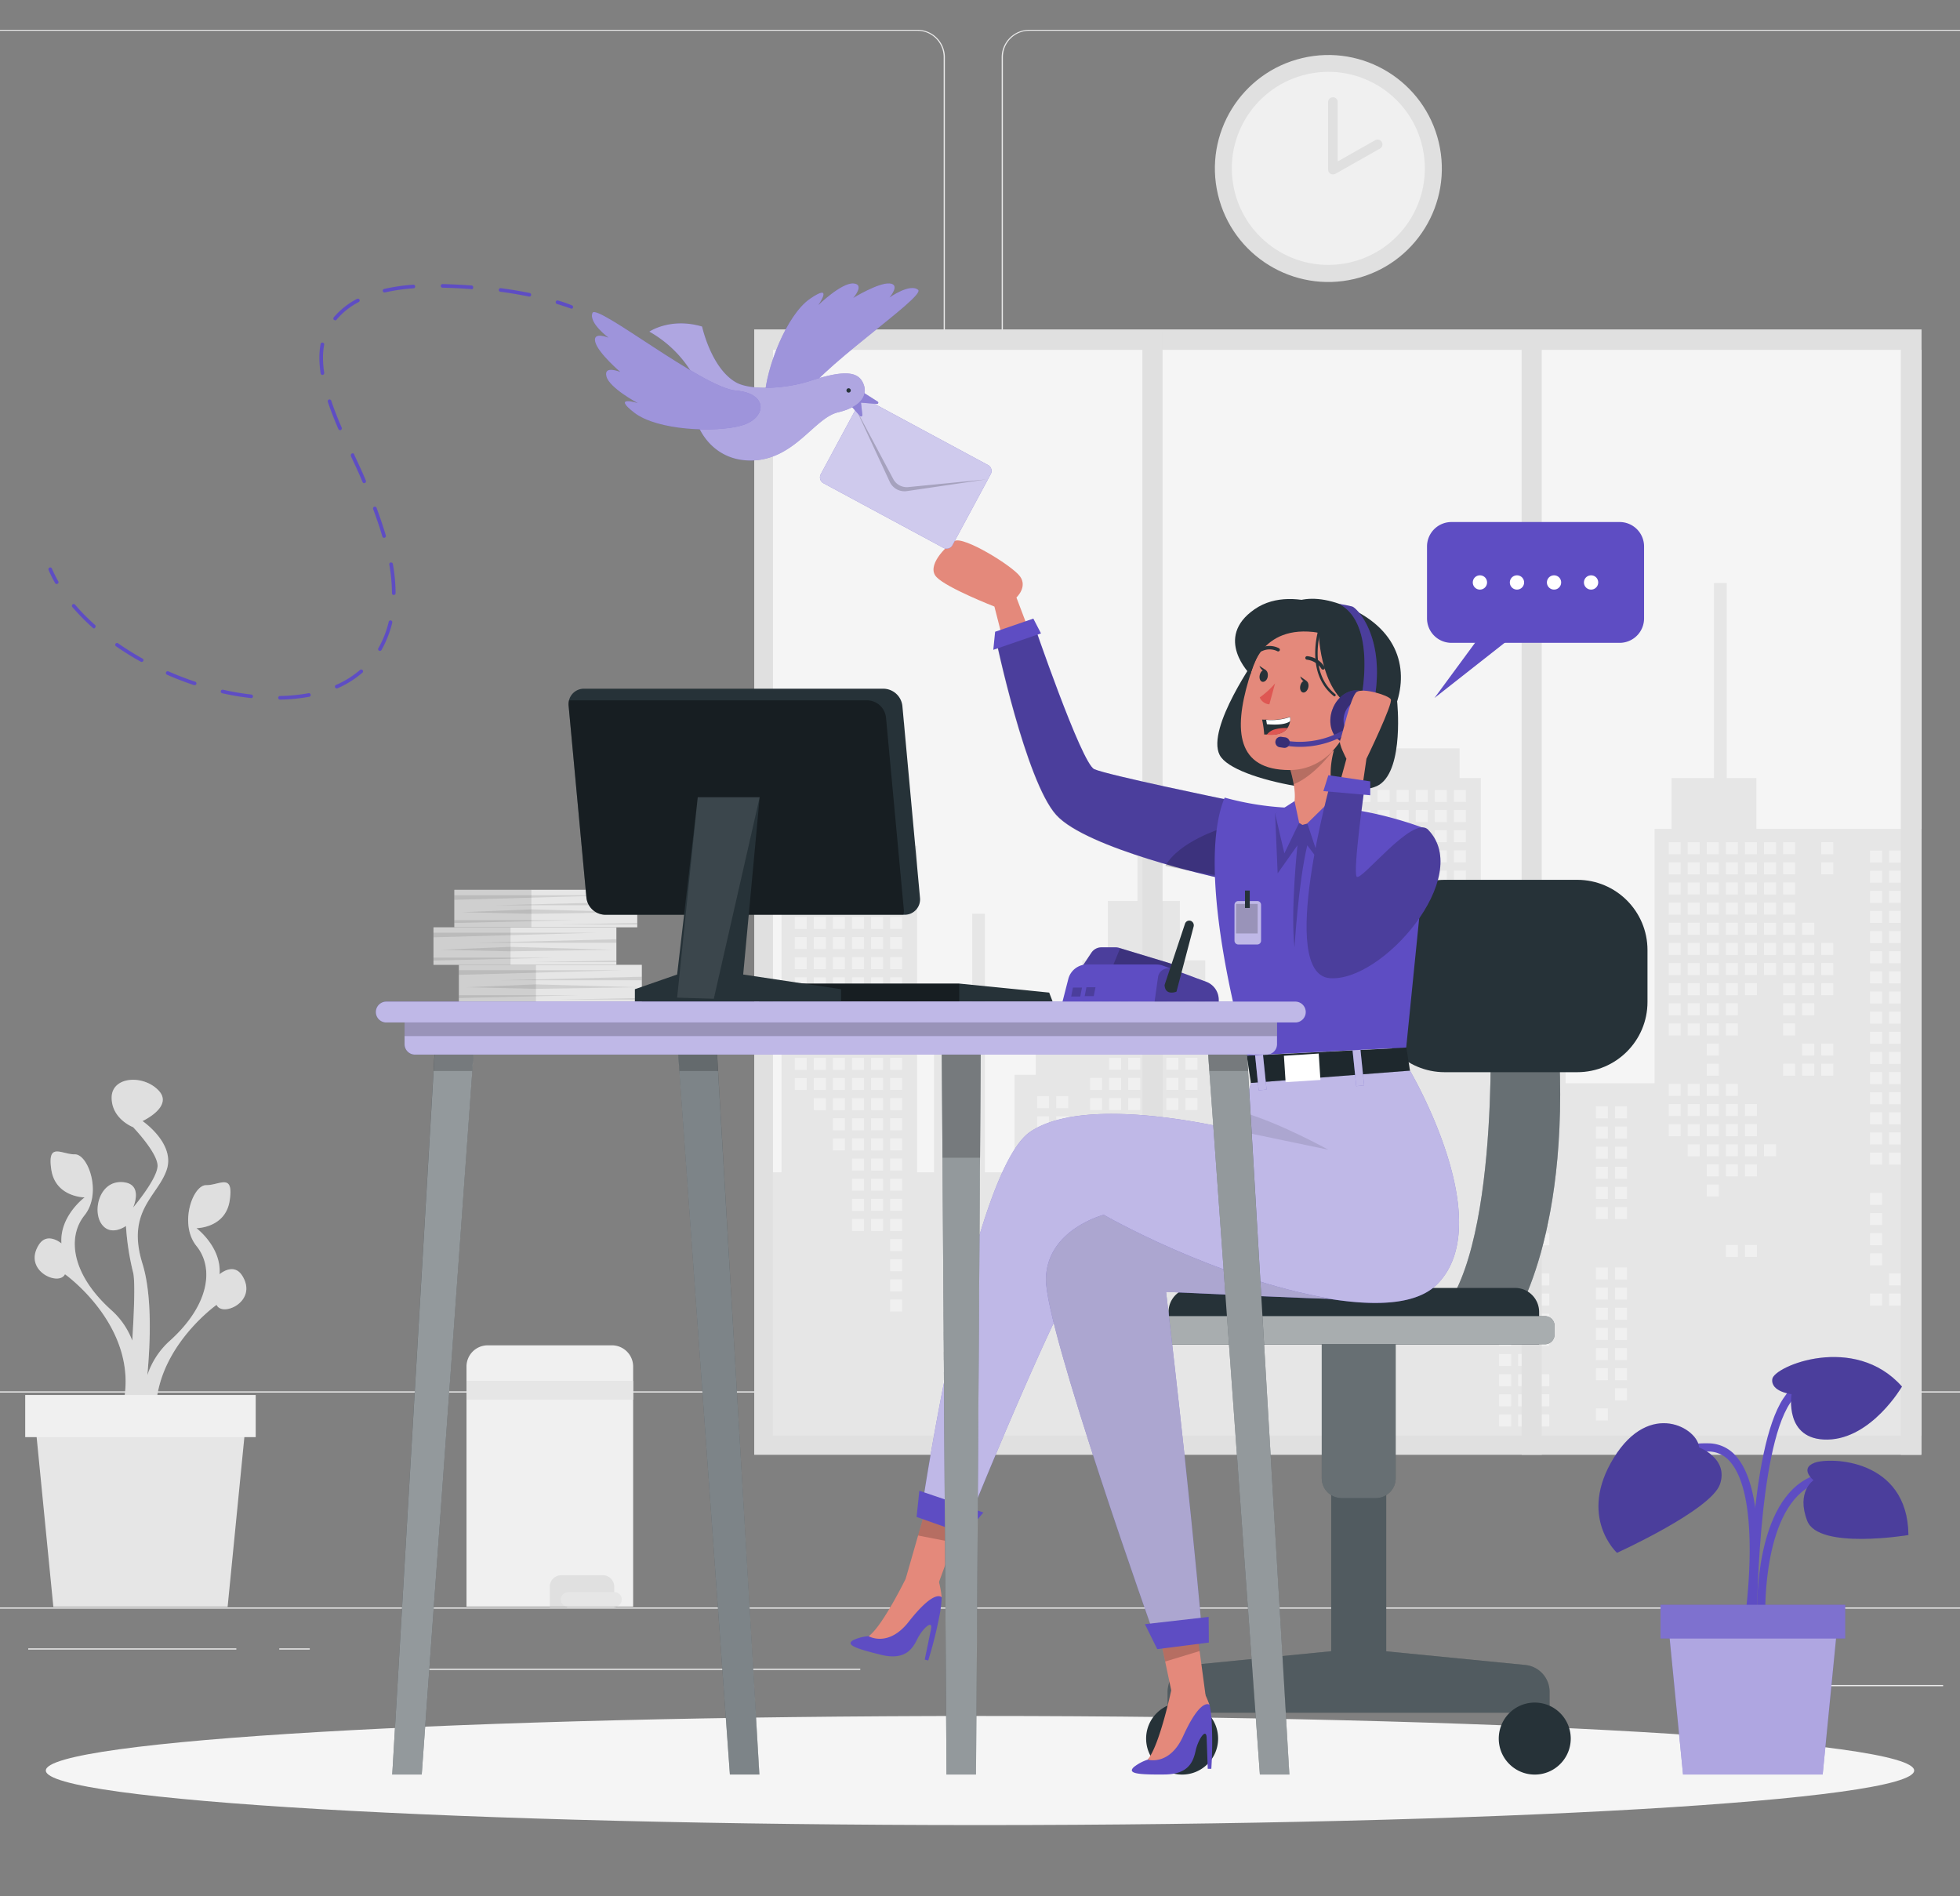 <svg width="550" height="532" viewBox="0 0 550 532" fill="none" xmlns="http://www.w3.org/2000/svg"><rect x="0" y="0" width="550" height="532" fill="#808080" stroke="none"/><g clip-path="url(#a)"><path d="M613 451.005H-63v.338h676v-.338zm-67.735 21.753h-44.779v.338h44.779v-.338zm-160.456 3.678h-11.748v.338h11.748v-.338zm114.325-16.224h-25.945v.338h25.945v-.338zm-432.815 2.271H7.926v.338h58.393v-.338zm20.604 0h-8.558v.338h8.558v-.338zm154.479 5.706H114.747v.338h126.655v-.338zm16.022-77.483H-3.633a7.723 7.723 0 0 1-7.707-7.72V16.012A7.72 7.72 0 0 1-3.633 8.36h261.057a7.72 7.72 0 0 1 7.72 7.72v366.906a7.72 7.72 0 0 1-7.72 7.72zM-3.633 8.63a7.382 7.382 0 0 0-7.369 7.382v366.974a7.383 7.383 0 0 0 7.369 7.382h261.057a7.394 7.394 0 0 0 7.382-7.382V16.012a7.392 7.392 0 0 0-7.382-7.382H-3.633zm553.508 382.076H288.804a7.736 7.736 0 0 1-7.72-7.72V16.012a7.732 7.732 0 0 1 7.72-7.652h261.071a7.721 7.721 0 0 1 7.693 7.652v366.974a7.72 7.72 0 0 1-7.693 7.72zM288.804 8.63a7.396 7.396 0 0 0-7.382 7.382v366.974a7.398 7.398 0 0 0 7.382 7.382h261.071a7.398 7.398 0 0 0 7.382-7.382V16.012a7.396 7.396 0 0 0-7.382-7.382H288.804z" fill="#EBEBEB"/><path d="M539.208 92.427H211.646v315.746h327.562V92.427z" fill="#E0E0E0"/><path d="M539.208 98.16H216.904v304.497h322.304V98.16z" fill="#F5F5F5"/><path d="M219.284 328.919v-91.598h9.504v-12.1l21.416-10.005v-12.384h3.569v34.489h3.57v91.598h4.759v-47.59h10.708v-24.972h3.569v72.562h8.315v-27.364h5.948v-7.139h13.088v-24.971h7.138v-16.657h8.329v-24.985h3.569v24.985h8.328v16.657h7.125v24.971h13.088v7.139h5.948v27.364h7.139v-34.503h13.087v-76.117h3.57v-8.329h28.54v8.329h5.949v54.715h23.795v5.935h8.315v3.57h-8.315v21.415h24.972v-71.372h4.759v-14.263h11.897v-54.716h3.57v54.716h8.328v14.263h46.347v170.095H216.904v-73.738h2.38z" fill="#E6E6E6"/><path d="M514.439 236.294h-3.367v3.366h3.367v-3.366zm0 5.651h-3.367v3.367h3.367v-3.367zm0 22.606h-3.367v3.366h3.367v-3.366zm0 5.637h-3.367v3.367h3.367v-3.367zm0 5.652h-3.367v3.366h3.367v-3.366zm0 16.954h-3.367v3.366h3.367v-3.366zm0 5.651h-3.367v3.367h3.367v-3.367zm-5.354-39.546h-3.366v3.367h3.366v-3.367zm0 5.652h-3.366v3.366h3.366v-3.366zm0 5.637h-3.366v3.367h3.366v-3.367zm0 5.652h-3.366v3.366h3.366v-3.366zm0 5.651h-3.366v3.367h3.366v-3.367zm0 11.303h-3.366v3.366h3.366v-3.366zm0 5.651h-3.366v3.367h3.366v-3.367zm-5.353-62.151h-3.367v3.366h3.367v-3.366zm0 5.651h-3.367v3.367h3.367v-3.367zm0 5.651h-3.367v3.367h3.367v-3.367zm0 5.652h-3.367v3.366h3.367v-3.366zm0 5.651h-3.367v3.367h3.367v-3.367zm0 5.652h-3.367v3.366h3.367v-3.366zm0 5.637h-3.367v3.367h3.367v-3.367zm0 5.652h-3.367v3.366h3.367v-3.366zm0 5.651h-3.367v3.367h3.367v-3.367zm0 5.651h-3.367v3.367h3.367v-3.367zm0 11.303h-3.367v3.367h3.367v-3.367zm-5.355-62.151h-3.366v3.366h3.366v-3.366zm0 5.651h-3.366v3.367h3.366v-3.367zm0 5.651h-3.366v3.367h3.366v-3.367zm0 5.652h-3.366v3.366h3.366v-3.366zm0 5.651h-3.366v3.367h3.366v-3.367zm0 5.652h-3.366v3.366h3.366v-3.366zm0 5.637h-3.366v3.367h3.366v-3.367zm0 50.863h-3.366v3.366h3.366v-3.366zm-5.353-84.757h-3.367v3.366h3.367v-3.366zm0 5.651h-3.367v3.367h3.367v-3.367zm0 5.651h-3.367v3.367h3.367v-3.367zm0 5.652h-3.367v3.366h3.367v-3.366zm0 5.651h-3.367v3.367h3.367v-3.367zm0 5.652h-3.367v3.366h3.367v-3.366zm0 5.637h-3.367v3.367h3.367v-3.367zm0 5.652h-3.367v3.366h3.367v-3.366zm0 33.908h-3.367v3.366h3.367v-3.366zm0 5.651h-3.367v3.367h3.367v-3.367zm0 5.652h-3.367v3.366h3.367v-3.366zm0 5.637h-3.367v3.367h3.367v-3.367zm0 22.606h-3.367v3.366h3.367v-3.366zm-5.355-113h-3.366v3.366h3.366v-3.366zm0 5.651h-3.366v3.367h3.366v-3.367zm0 5.651h-3.366v3.367h3.366v-3.367zm0 5.652h-3.366v3.366h3.366v-3.366zm0 5.651h-3.366v3.367h3.366v-3.367zm0 5.652h-3.366v3.366h3.366v-3.366zm0 5.637h-3.366v3.367h3.366v-3.367zm0 5.652h-3.366v3.366h3.366v-3.366zm0 5.651h-3.366v3.367h3.366v-3.367zm0 5.651h-3.366v3.367h3.366v-3.367zm0 16.954h-3.366v3.367h3.366v-3.367zm0 5.652h-3.366v3.366h3.366v-3.366zm0 5.651h-3.366v3.367h3.366v-3.367zm0 5.652h-3.366v3.366h3.366v-3.366zm0 5.637h-3.366v3.367h3.366v-3.367zm0 22.606h-3.366v3.366h3.366v-3.366zm-5.353-113h-3.367v3.366h3.367v-3.366zm0 5.651h-3.367v3.367h3.367v-3.367zm0 5.651h-3.367v3.367h3.367v-3.367zm0 5.652h-3.367v3.366h3.367v-3.366zm0 5.651h-3.367v3.367h3.367v-3.367zm0 5.652h-3.367v3.366h3.367v-3.366zm0 5.637h-3.367v3.367h3.367v-3.367zm0 5.652h-3.367v3.366h3.367v-3.366zm0 5.651h-3.367v3.367h3.367v-3.367zm0 5.651h-3.367v3.367h3.367v-3.367zm0 5.652h-3.367v3.366h3.367v-3.366zm0 5.651h-3.367v3.367h3.367v-3.367zm0 5.651h-3.367v3.367h3.367v-3.367zm0 5.652h-3.367v3.366h3.367v-3.366zm0 5.651h-3.367v3.367h3.367v-3.367zm0 5.652h-3.367v3.366h3.367v-3.366zm0 5.637h-3.367v3.367h3.367v-3.367zm0 5.652h-3.367v3.366h3.367v-3.366zm-5.354-96.046h-3.366v3.366h3.366v-3.366zm0 5.651h-3.366v3.367h3.366v-3.367zm0 5.651h-3.366v3.367h3.366v-3.367zm0 5.652h-3.366v3.366h3.366v-3.366zm0 5.651h-3.366v3.367h3.366v-3.367zm0 5.652h-3.366v3.366h3.366v-3.366zm0 5.637h-3.366v3.367h3.366v-3.367zm0 5.652h-3.366v3.366h3.366v-3.366zm0 5.651h-3.366v3.367h3.366v-3.367zm0 5.651h-3.366v3.367h3.366v-3.367zm0 16.954h-3.366v3.367h3.366v-3.367zm0 5.652h-3.366v3.366h3.366v-3.366zm0 5.651h-3.366v3.367h3.366v-3.367zm0 5.652h-3.366v3.366h3.366v-3.366zm-5.341-84.757h-3.366v3.366h3.366v-3.366zm0 5.651h-3.366v3.367h3.366v-3.367zm0 5.651h-3.366v3.367h3.366v-3.367zm0 5.652h-3.366v3.366h3.366v-3.366zm0 5.651h-3.366v3.367h3.366v-3.367zm0 5.652h-3.366v3.366h3.366v-3.366zm0 5.637h-3.366v3.367h3.366v-3.367zm0 5.652h-3.366v3.366h3.366v-3.366zm0 5.651h-3.366v3.367h3.366v-3.367zm0 5.651h-3.366v3.367h3.366v-3.367zm0 16.954h-3.366v3.367h3.366v-3.367zm0 5.652h-3.366v3.366h3.366v-3.366zm0 5.651h-3.366v3.367h3.366v-3.367zm-60.272-93.775h-3.367v3.367h3.367v-3.367zm0 5.652h-3.367v3.366h3.367v-3.366zm0 5.651h-3.367v3.367h3.367v-3.367zm0 5.652h-3.367v3.366h3.367v-3.366zm0 5.651h-3.367v3.366h3.367v-3.366zm0 5.651h-3.367v3.367h3.367v-3.367zm0 5.638h-3.367v3.367h3.367v-3.367zm0 5.651h-3.367v3.367h3.367v-3.367zm0 16.955h-3.367v3.366h3.367v-3.366zm0 5.651h-3.367v3.366h3.367v-3.366zm-5.354-62.152h-3.366v3.367h3.366v-3.367zm0 5.652h-3.366v3.366h3.366v-3.366zm0 5.651h-3.366v3.367h3.366v-3.367zm0 5.652h-3.366v3.366h3.366v-3.366zm0 5.651h-3.366v3.366h3.366v-3.366zm0 5.651h-3.366v3.367h3.366v-3.367zm0 5.638h-3.366v3.367h3.366v-3.367zm0 5.651h-3.366v3.367h3.366v-3.367zm0 22.606h-3.366v3.366h3.366v-3.366zm-5.354-62.152h-3.367v3.367h3.367v-3.367zm0 5.652h-3.367v3.366h3.367v-3.366zm0 5.651h-3.367v3.367h3.367v-3.367zm0 5.652h-3.367v3.366h3.367v-3.366zm0 5.651h-3.367v3.366h3.367v-3.366zm0 5.651h-3.367v3.367h3.367v-3.367zm0 5.638h-3.367v3.367h3.367v-3.367zm0 5.651h-3.367v3.367h3.367v-3.367zm-5.354-39.546h-3.366v3.367h3.366v-3.367zm0 5.652h-3.366v3.366h3.366v-3.366zm0 5.651h-3.366v3.367h3.366v-3.367zm0 5.652h-3.366v3.366h3.366v-3.366zm0 5.651h-3.366v3.366h3.366v-3.366zm0 5.651h-3.366v3.367h3.366v-3.367zm0 11.289h-3.366v3.367h3.366v-3.367zm0 5.652h-3.366v3.366h3.366v-3.366zm0 16.954h-3.366v3.366h3.366v-3.366zm0 5.651h-3.366v3.367h3.366v-3.367zm0 5.652h-3.366v3.366h3.366v-3.366zm0 5.651h-3.366v3.366h3.366v-3.366zm0 5.651h-3.366v3.367h3.366v-3.367zm0 5.638h-3.366v3.367h3.366v-3.367zm0 5.652h-3.366v3.366h3.366v-3.366zm-5.353-96.047h-3.367v3.367h3.367v-3.367zm0 5.652h-3.367v3.366h3.367v-3.366zm0 5.651h-3.367v3.367h3.367v-3.367zm0 5.652h-3.367v3.366h3.367v-3.366zm0 5.651h-3.367v3.366h3.367v-3.366zm0 5.651h-3.367v3.367h3.367v-3.367zm0 16.941h-3.367v3.366h3.367v-3.366zm0 5.651h-3.367v3.367h3.367v-3.367zm0 5.652h-3.367v3.366h3.367v-3.366zm0 5.651h-3.367v3.366h3.367v-3.366zm0 5.651h-3.367v3.367h3.367v-3.367zm0 5.652h-3.367v3.366h3.367v-3.366zm0 5.651h-3.367v3.366h3.367v-3.366zm0 5.651h-3.367v3.367h3.367v-3.367zm0 5.638h-3.367v3.367h3.367v-3.367zm0 5.652h-3.367v3.366h3.367v-3.366zm0 5.651h-3.367v3.366h3.367v-3.366zm0 11.303h-3.367v3.366h3.367v-3.366zm-5.355-113.001h-3.366v3.367h3.366v-3.367zm0 5.652h-3.366v3.366h3.366v-3.366zm0 5.651h-3.366v3.367h3.366v-3.367zm0 5.652h-3.366v3.366h3.366v-3.366zm0 5.651h-3.366v3.366h3.366v-3.366zm0 5.651h-3.366v3.367h3.366v-3.367zm0 16.941h-3.366v3.366h3.366v-3.366zm0 5.651h-3.366v3.367h3.366v-3.367zm0 5.652h-3.366v3.366h3.366v-3.366zm0 5.651h-3.366v3.366h3.366v-3.366zm0 16.954h-3.366v3.366h3.366v-3.366zm0 5.651h-3.366v3.367h3.366v-3.367zm0 5.638h-3.366v3.367h3.366v-3.367zm0 5.652h-3.366v3.366h3.366v-3.366zm0 5.651h-3.366v3.366h3.366v-3.366zm0 11.303h-3.366v3.366h3.366v-3.366zm0 5.651h-3.366v3.366h3.366v-3.366zm-48.563-66.113h-3.367v3.367h3.367v-3.367zm0 5.652h-3.367v3.366h3.367v-3.366zm0 5.651h-3.367v3.366h3.367v-3.366zm0 5.638h-3.367v3.366h3.367v-3.366zm0 5.651h-3.367v3.367h3.367v-3.367zm0 5.651h-3.367v3.367h3.367v-3.367zm0 5.652h-3.367v3.366h3.367v-3.366zm0 16.954h-3.367v3.366h3.367v-3.366zm0 5.651h-3.367v3.367h3.367v-3.367zm0 5.652h-3.367v3.366h3.367v-3.366zm-5.355-62.152h-3.366v3.367h3.366v-3.367zm0 5.652h-3.366v3.366h3.366v-3.366zm0 5.651h-3.366v3.366h3.366v-3.366zm0 5.638h-3.366v3.366h3.366v-3.366zm0 5.651h-3.366v3.367h3.366v-3.367zm0 5.651h-3.366v3.367h3.366v-3.367zm0 5.652h-3.366v3.366h3.366v-3.366zm-5.353-33.895h-3.367v3.367h3.367v-3.367zm0 5.652h-3.367v3.366h3.367v-3.366zm0 5.651h-3.367v3.366h3.367v-3.366zm0 5.638h-3.367v3.366h3.367v-3.366zm0 5.651h-3.367v3.367h3.367v-3.367zm0 5.651h-3.367v3.367h3.367v-3.367zm0 5.652h-3.367v3.366h3.367v-3.366zm-5.354-33.895h-3.366v3.367h3.366v-3.367zm0 5.652h-3.366v3.366h3.366v-3.366zm0 5.651h-3.366v3.366h3.366v-3.366zm0 5.638h-3.366v3.366h3.366v-3.366zm0 5.651h-3.366v3.367h3.366v-3.367zm0 5.651h-3.366v3.367h3.366v-3.367zm0 5.652h-3.366v3.366h3.366v-3.366zm0 5.651h-3.366v3.367h3.366v-3.367zm0 5.652h-3.366v3.366h3.366v-3.366zm0 5.651h-3.366v3.366h3.366v-3.366zm0 5.651h-3.366v3.367h3.366v-3.367zm-5.354-56.5h-3.367v3.367h3.367v-3.367zm0 5.652h-3.367v3.366h3.367v-3.366zm0 5.651h-3.367v3.366h3.367v-3.366zm0 5.638h-3.367v3.366h3.367v-3.366zm0 5.651h-3.367v3.367h3.367v-3.367zm0 5.651h-3.367v3.367h3.367v-3.367zm0 5.652h-3.367v3.366h3.367v-3.366zm0 5.651h-3.367v3.367h3.367v-3.367zm0 5.652h-3.367v3.366h3.367v-3.366zm0 5.651h-3.367v3.366h3.367v-3.366zm0 5.651h-3.367v3.367h3.367v-3.367zm0 5.652h-3.367v3.366h3.367v-3.366zm0 16.94h-3.367v3.367h3.367v-3.367zm0 5.652h-3.367v3.366h3.367v-3.366zm-5.354-84.744h-3.366v3.367h3.366v-3.367zm0 5.652h-3.366v3.366h3.366v-3.366zm0 5.651h-3.366v3.366h3.366v-3.366zm0 16.94h-3.366v3.367h3.366v-3.367zm0 5.652h-3.366v3.366h3.366v-3.366zm0 5.651h-3.366v3.367h3.366v-3.367zm0 5.652h-3.366v3.366h3.366v-3.366zm0 5.651h-3.366v3.366h3.366v-3.366zm0 5.651h-3.366v3.367h3.366v-3.367zm0 5.652h-3.366v3.366h3.366v-3.366zm0 16.94h-3.366v3.367h3.366v-3.367zm0 5.652h-3.366v3.366h3.366v-3.366zm0 5.651h-3.366v3.366h3.366v-3.366zm-56.094-124.303h-3.367v3.367h3.367v-3.367zm0 5.651h-3.367v3.367h3.367v-3.367zm0 5.652h-3.367v3.366h3.367v-3.366zm0 5.651h-3.367v3.367h3.367v-3.367zm0 5.651h-3.367v3.367h3.367v-3.367zm0 5.652h-3.367v3.366h3.367v-3.366zm0 5.651h-3.367v3.367h3.367v-3.367zm0 5.652h-3.367v3.366h3.367v-3.366zm0 5.651h-3.367v3.366h3.367v-3.366zm0 5.638h-3.367v3.366h3.367v-3.366zm0 5.651h-3.367v3.367h3.367v-3.367zm0 5.651h-3.367v3.367h3.367v-3.367zm0 5.652h-3.367v3.366h3.367v-3.366zm0 5.651h-3.367v3.367h3.367v-3.367zm0 5.652h-3.367v3.366h3.367v-3.366zm0 5.651h-3.367v3.366h3.367v-3.366zm0 5.651h-3.367v3.367h3.367v-3.367zm0 5.652h-3.367v3.366h3.367v-3.366zm0 5.651h-3.367v3.366h3.367v-3.366zm0 5.638h-3.367v3.366h3.367v-3.366zm0 5.651h-3.367v3.367h3.367v-3.367zm0 5.652h-3.367v3.366h3.367v-3.366zm0 5.651h-3.367v3.366h3.367v-3.366zm-5.354-124.303h-3.366v3.367h3.366v-3.367zm0 5.651h-3.366v3.367h3.366v-3.367zm0 5.652h-3.366v3.366h3.366v-3.366zm0 5.651h-3.366v3.367h3.366v-3.367zm0 5.651h-3.366v3.367h3.366v-3.367zm0 5.652h-3.366v3.366h3.366v-3.366zm0 5.651h-3.366v3.367h3.366v-3.367zm0 5.652h-3.366v3.366h3.366v-3.366zm0 5.651h-3.366v3.366h3.366v-3.366zm0 5.638h-3.366v3.366h3.366v-3.366zm0 5.651h-3.366v3.367h3.366v-3.367zm0 5.651h-3.366v3.367h3.366v-3.367zm0 5.652h-3.366v3.366h3.366v-3.366zm0 5.651h-3.366v3.367h3.366v-3.367zm0 5.652h-3.366v3.366h3.366v-3.366zm0 5.651h-3.366v3.366h3.366v-3.366zm0 5.651h-3.366v3.367h3.366v-3.367zm0 5.652h-3.366v3.366h3.366v-3.366zm0 5.651h-3.366v3.366h3.366v-3.366zm-5.354-101.711h-3.367v3.367h3.367v-3.367zm0 5.651h-3.367v3.367h3.367v-3.367zm0 5.652h-3.367v3.366h3.367v-3.366zm0 5.651h-3.367v3.367h3.367v-3.367zm0 5.651h-3.367v3.367h3.367v-3.367zm0 5.652h-3.367v3.366h3.367v-3.366zm0 5.651h-3.367v3.367h3.367v-3.367zm0 5.652h-3.367v3.366h3.367v-3.366zm0 5.651h-3.367v3.366h3.367v-3.366zm0 5.638h-3.367v3.366h3.367v-3.366zm0 5.651h-3.367v3.367h3.367v-3.367zm0 5.651h-3.367v3.367h3.367v-3.367zm0 5.652h-3.367v3.366h3.367v-3.366zm0 5.651h-3.367v3.367h3.367v-3.367zm0 5.652h-3.367v3.366h3.367v-3.366zm0 5.651h-3.367v3.366h3.367v-3.366zm0 5.651h-3.367v3.367h3.367v-3.367zm0 5.652h-3.367v3.366h3.367v-3.366zm0 5.651h-3.367v3.366h3.367v-3.366zm-5.354-101.711h-3.366v3.367h3.366v-3.367zm0 5.651h-3.366v3.367h3.366v-3.367zm0 5.652h-3.366v3.366h3.366v-3.366zm0 5.651h-3.366v3.367h3.366v-3.367zm0 5.651h-3.366v3.367h3.366v-3.367zm0 5.652h-3.366v3.366h3.366v-3.366zm0 5.651h-3.366v3.367h3.366v-3.367zm0 5.652h-3.366v3.366h3.366v-3.366zm0 5.651h-3.366v3.366h3.366v-3.366zm0 5.638h-3.366v3.366h3.366v-3.366zm0 5.651h-3.366v3.367h3.366v-3.367zm0 5.651h-3.366v3.367h3.366v-3.367zm0 5.652h-3.366v3.366h3.366v-3.366zm0 5.651h-3.366v3.367h3.366v-3.367zm0 5.652h-3.366v3.366h3.366v-3.366zm-5.354-79.106h-3.367v3.367h3.367v-3.367zm0 5.651h-3.367v3.367h3.367v-3.367zm0 5.652h-3.367v3.366h3.367v-3.366zm0 5.651h-3.367v3.367h3.367v-3.367zm0 5.651h-3.367v3.367h3.367v-3.367zm0 5.652h-3.367v3.366h3.367v-3.366zm0 5.651h-3.367v3.367h3.367v-3.367zm0 5.652h-3.367v3.366h3.367v-3.366zm0 5.651h-3.367v3.366h3.367v-3.366zm0 5.638h-3.367v3.366h3.367v-3.366zm0 5.651h-3.367v3.367h3.367v-3.367zm0 5.651h-3.367v3.367h3.367v-3.367zm0 5.652h-3.367v3.366h3.367v-3.366zm-5.354-67.803h-3.366v3.367h3.366v-3.367zm0 5.651h-3.366v3.367h3.366v-3.367zm0 5.652h-3.366v3.366h3.366v-3.366zm0 5.651h-3.366v3.367h3.366v-3.367zm0 5.651h-3.366v3.367h3.366v-3.367zm0 5.652h-3.366v3.366h3.366v-3.366zm0 5.651h-3.366v3.367h3.366v-3.367zm0 5.652h-3.366v3.366h3.366v-3.366zm0 5.651h-3.366v3.366h3.366v-3.366zm0 5.638h-3.366v3.366h3.366v-3.366zm0 5.651h-3.366v3.367h3.366v-3.367zm0 5.651h-3.366v3.367h3.366v-3.367zm312.434-63.827h-3.367v3.366h3.367v-3.366zm0 5.651h-3.367v3.366h3.367v-3.366zm0 5.651h-3.367v3.367h3.367v-3.367zm0 5.638h-3.367v3.367h3.367v-3.367zm0 5.651h-3.367v3.367h3.367v-3.367zm0 5.652h-3.367v3.366h3.367v-3.366zm0 5.651h-3.367v3.367h3.367v-3.367zm0 5.652h-3.367v3.366h3.367v-3.366zm0 5.651h-3.367v3.366h3.367v-3.366zm0 5.651h-3.367v3.367h3.367v-3.367zm0 5.652h-3.367v3.366h3.367v-3.366zm0 5.651h-3.367v3.366h3.367v-3.366zm0 5.651h-3.367v3.367h3.367v-3.367zm0 5.638h-3.367v3.367h3.367v-3.367zm0 5.652h-3.367v3.366h3.367v-3.366zm0 5.651h-3.367v3.366h3.367v-3.366zm0 5.651h-3.367v3.367h3.367v-3.367zm0 11.303h-3.367v3.366h3.367v-3.366zm0 5.651h-3.367v3.367h3.367v-3.367zm0 5.652h-3.367v3.366h3.367v-3.366zm0 5.651h-3.367v3.367h3.367v-3.367zm0 5.638h-3.367v3.366h3.367v-3.366zm-5.354-124.289h-3.366v3.366h3.366v-3.366zm0 5.651h-3.366v3.366h3.366v-3.366zm0 5.651h-3.366v3.367h3.366v-3.367zm0 5.638h-3.366v3.367h3.366v-3.367zm0 5.651h-3.366v3.367h3.366v-3.367zm0 5.652h-3.366v3.366h3.366v-3.366zm0 5.651h-3.366v3.367h3.366v-3.367zm0 5.652h-3.366v3.366h3.366v-3.366zm0 5.651h-3.366v3.366h3.366v-3.366zm0 5.651h-3.366v3.367h3.366v-3.367zm0 5.652h-3.366v3.366h3.366v-3.366zm0 5.651h-3.366v3.366h3.366v-3.366zm0 5.651h-3.366v3.367h3.366v-3.367zm0 5.638h-3.366v3.367h3.366v-3.367zm0 5.652h-3.366v3.366h3.366v-3.366zm0 5.651h-3.366v3.366h3.366v-3.366zm0 33.908h-3.366v3.367h3.366v-3.367zm0 5.638h-3.366v3.366h3.366v-3.366zm-5.341-124.289h-3.366v3.366h3.366v-3.366zm0 5.651h-3.366v3.366h3.366v-3.366zm0 5.651h-3.366v3.367h3.366v-3.367zm0 5.638h-3.366v3.367h3.366v-3.367zm0 5.651h-3.366v3.367h3.366v-3.367zm0 5.652h-3.366v3.366h3.366v-3.366zm0 5.651h-3.366v3.367h3.366v-3.367zm0 5.652h-3.366v3.366h3.366v-3.366zm0 5.651h-3.366v3.366h3.366v-3.366zm0 5.651h-3.366v3.367h3.366v-3.367zm0 5.652h-3.366v3.366h3.366v-3.366zm0 5.651h-3.366v3.366h3.366v-3.366zm0 5.651h-3.366v3.367h3.366v-3.367zm0 5.638h-3.366v3.367h3.366v-3.367zm0 5.652h-3.366v3.366h3.366v-3.366zm0 5.651h-3.366v3.366h3.366v-3.366zm0 11.303h-3.366v3.366h3.366v-3.366zm0 5.651h-3.366v3.366h3.366v-3.366zm0 5.651h-3.366v3.367h3.366v-3.367zm0 5.652h-3.366v3.366h3.366v-3.366zm0 11.289h-3.366v3.366h3.366v-3.366zm-93.382-84.743h-3.367v3.366h3.367v-3.366zm0 5.651h-3.367v3.366h3.367v-3.366zm0 5.651h-3.367v3.367h3.367v-3.367zm0 5.652h-3.367v3.366h3.367v-3.366zm0 5.651h-3.367v3.366h3.367v-3.366zm0 5.651h-3.367v3.367h3.367v-3.367zm0 5.638h-3.367v3.367h3.367v-3.367zm0 5.652h-3.367v3.366h3.367v-3.366zm0 5.651h-3.367v3.366h3.367v-3.366zm0 5.651h-3.367v3.367h3.367v-3.367zm0 5.652h-3.367v3.366h3.367v-3.366zm0 5.651h-3.367v3.366h3.367v-3.366zm0 5.651h-3.367v3.367h3.367v-3.367zm0 11.303h-3.367v3.367h3.367v-3.367zm0 5.638h-3.367v3.366h3.367v-3.366zm0 5.651h-3.367v3.367h3.367v-3.367zm0 5.652h-3.367v3.366h3.367v-3.366zm0 11.302h-3.367v3.367h3.367v-3.367zm0 5.652h-3.367v3.366h3.367v-3.366zm0 5.651h-3.367v3.367h3.367v-3.367zm-5.354-118.651h-3.366v3.366h3.366v-3.366zm0 5.651h-3.366v3.366h3.366v-3.366zm0 5.651h-3.366v3.367h3.366v-3.367zm0 5.652h-3.366v3.366h3.366v-3.366zm0 5.651h-3.366v3.366h3.366v-3.366zm0 5.651h-3.366v3.367h3.366v-3.367zm0 5.638h-3.366v3.367h3.366v-3.367zm0 5.652h-3.366v3.366h3.366v-3.366zm0 5.651h-3.366v3.366h3.366v-3.366zm0 5.651h-3.366v3.367h3.366v-3.367zm0 5.652h-3.366v3.366h3.366v-3.366zm0 5.651h-3.366v3.366h3.366v-3.366zm0 5.651h-3.366v3.367h3.366v-3.367zm0 16.941h-3.366v3.366h3.366v-3.366zm0 5.651h-3.366v3.367h3.366v-3.367zm0 11.303h-3.366v3.366h3.366v-3.366zm0 5.651h-3.366v3.367h3.366v-3.367zm0 5.652h-3.366v3.366h3.366v-3.366zm0 5.651h-3.366v3.367h3.366v-3.367zm-5.354-118.651h-3.367v3.366h3.367v-3.366zm0 5.651h-3.367v3.366h3.367v-3.366zm0 5.651h-3.367v3.367h3.367v-3.367zm0 5.652h-3.367v3.366h3.367v-3.366zm0 5.651h-3.367v3.366h3.367v-3.366zm0 5.651h-3.367v3.367h3.367v-3.367zm0 5.638h-3.367v3.367h3.367v-3.367zm0 5.652h-3.367v3.366h3.367v-3.366zm0 5.651h-3.367v3.366h3.367v-3.366zm0 5.651h-3.367v3.367h3.367v-3.367zm0 5.652h-3.367v3.366h3.367v-3.366zm0 5.651h-3.367v3.366h3.367v-3.366zm0 5.651h-3.367v3.367h3.367v-3.367zm0 5.652h-3.367v3.366h3.367v-3.366zm0 11.289h-3.367v3.366h3.367v-3.366zm0 11.303h-3.367v3.366h3.367v-3.366zm0 5.651h-3.367v3.366h3.367v-3.366zm0 5.651h-3.367v3.367h3.367v-3.367zm0 5.652h-3.367v3.366h3.367v-3.366zm0 5.651h-3.367v3.367h3.367v-3.367zm32.515-86.433h-3.366v3.366h3.366v-3.366zm0 5.651h-3.366v3.367h3.366v-3.367zm0 5.651h-3.366v3.367h3.366v-3.367zm0 5.638h-3.366v3.367h3.366v-3.367zm0 5.652h-3.366v3.366h3.366v-3.366zm0 5.651h-3.366v3.366h3.366v-3.366zm0 16.954h-3.366v3.367h3.366v-3.367zm0 5.651h-3.366v3.367h3.366v-3.367zm0 5.652h-3.366v3.366h3.366v-3.366zm0 5.651h-3.366v3.367h3.366v-3.367zm0 5.652h-3.366v3.366h3.366v-3.366zm0 5.637h-3.366v3.367h3.366v-3.367zm0 5.652h-3.366v3.366h3.366v-3.366zm-5.353-79.092h-3.367v3.366h3.367v-3.366zm0 5.651h-3.367v3.367h3.367v-3.367zm0 5.651h-3.367v3.367h3.367v-3.367zm0 5.638h-3.367v3.367h3.367v-3.367zm0 5.652h-3.367v3.366h3.367v-3.366zm0 5.651h-3.367v3.366h3.367v-3.366zm0 16.954h-3.367v3.367h3.367v-3.367zm0 5.651h-3.367v3.367h3.367v-3.367zm0 5.652h-3.367v3.366h3.367v-3.366zm0 5.651h-3.367v3.367h3.367v-3.367zm0 5.652h-3.367v3.366h3.367v-3.366zm0 5.637h-3.367v3.367h3.367v-3.367zm0 11.303h-3.367v3.367h3.367v-3.367zm-177.828-109.62h-3.367v3.366h3.367v-3.366zm0 5.638h-3.367v3.366h3.367v-3.366zm0 5.651h-3.367v3.367h3.367v-3.367zm0 5.651h-3.367v3.367h3.367v-3.367zm0 5.652h-3.367v3.366h3.367v-3.366zm0 5.651h-3.367v3.367h3.367v-3.367zm0 5.652h-3.367v3.366h3.367v-3.366zm0 5.651h-3.367v3.366h3.367v-3.366zm0 5.651h-3.367v3.367h3.367v-3.367zm0 5.652h-3.367v3.366h3.367v-3.366zm0 5.651h-3.367v3.366h3.367v-3.366zm0 11.289h-3.367v3.367h3.367v-3.367zm0 5.652h-3.367v3.366h3.367v-3.366zm0 5.651h-3.367v3.366h3.367v-3.366zm0 5.651h-3.367v3.367h3.367v-3.367zm0 5.652h-3.367v3.366h3.367v-3.366zm0 5.651h-3.367v3.366h3.367v-3.366zm0 5.651h-3.367v3.367h3.367v-3.367zm0 5.652h-3.367v3.366h3.367v-3.366zm-5.341-107.349h-3.367v3.366h3.367v-3.366zm0 5.638h-3.367v3.366h3.367v-3.366zm0 5.651h-3.367v3.367h3.367v-3.367zm0 5.651h-3.367v3.367h3.367v-3.367zm0 5.652h-3.367v3.366h3.367v-3.366zm0 5.651h-3.367v3.367h3.367v-3.367zm0 5.652h-3.367v3.366h3.367v-3.366zm0 5.651h-3.367v3.366h3.367v-3.366zm0 5.651h-3.367v3.367h3.367v-3.367zm0 5.652h-3.367v3.366h3.367v-3.366zm0 5.651h-3.367v3.366h3.367v-3.366zm0 5.638h-3.367v3.366h3.367v-3.366zm0 5.651h-3.367v3.367h3.367v-3.367zm0 5.652h-3.367v3.366h3.367v-3.366zm0 5.651h-3.367v3.366h3.367v-3.366zm0 5.651h-3.367v3.367h3.367v-3.367zm0 5.652h-3.367v3.366h3.367v-3.366zm0 5.651h-3.367v3.366h3.367v-3.366zm0 5.651h-3.367v3.367h3.367v-3.367zm0 5.652h-3.367v3.366h3.367v-3.366zm31.718-85.352h-3.367v3.366h3.367v-3.366zm0 5.651h-3.367v3.367h3.367v-3.367zm0 5.652h-3.367v3.366h3.367v-3.366zm0 5.651h-3.367v3.367h3.367v-3.367zm0 5.651h-3.367v3.367h3.367v-3.367zm0 5.652h-3.367v3.366h3.367v-3.366zm0 5.651h-3.367v3.367h3.367v-3.367zm0 5.638h-3.367v3.366h3.367v-3.366zm0 5.651h-3.367v3.367h3.367v-3.367zm0 5.652h-3.367v3.366h3.367v-3.366zm-5.354-50.849h-3.367v3.366h3.367v-3.366zm0 5.651h-3.367v3.367h3.367v-3.367zm0 5.652h-3.367v3.366h3.367v-3.366zm0 5.651h-3.367v3.367h3.367v-3.367zm0 5.651h-3.367v3.367h3.367v-3.367zm0 5.652h-3.367v3.366h3.367v-3.366zm0 5.651h-3.367v3.367h3.367v-3.367zm0 5.638h-3.367v3.366h3.367v-3.366zm0 5.651h-3.367v3.367h3.367v-3.367z" fill="#F0F0F0"/><path d="M326.228 93.05h-5.652v315.123h5.652V93.049zm106.416 0h-5.652v315.123h5.652V93.049zm106.402 0h-5.651v315.123h5.651V93.049z" fill="#E0E0E0"/><path d="M136.852 377.456h34.855a5.963 5.963 0 0 1 5.962 5.962v67.37h-46.765v-67.316a5.94 5.94 0 0 1 .437-2.295 5.946 5.946 0 0 1 3.221-3.258 5.967 5.967 0 0 1 2.29-.463z" fill="#F0F0F0"/><path d="M177.67 387.434h-46.766v5.259h46.766v-5.259z" fill="#E6E6E6"/><path d="M157.498 441.96h11.654a3.204 3.204 0 0 1 3.205 3.204v5.679H154.28v-5.679a3.196 3.196 0 0 1 1.988-2.964c.39-.16.808-.242 1.23-.24z" fill="#E0E0E0"/><path d="M172.41 450.843h-12.952a2.083 2.083 0 0 1-2.082-2.083 2.08 2.08 0 0 1 2.082-2.068h12.952a2.081 2.081 0 0 1 2.082 2.068 2.081 2.081 0 0 1-2.082 2.083z" fill="#E6E6E6"/><path d="M380.069 78.265c17.114-4.04 27.714-21.188 23.674-38.302-4.039-17.115-21.187-27.714-38.302-23.675-17.114 4.04-27.713 21.188-23.674 38.302 4.039 17.115 21.188 27.714 38.302 23.675z" fill="#E0E0E0"/><path d="M377.086 73.97c14.763-2.396 24.788-16.307 22.392-31.07-2.396-14.763-16.307-24.788-31.07-22.391-14.763 2.396-24.788 16.306-22.391 31.07 2.396 14.762 16.306 24.788 31.069 22.391z" fill="#F0F0F0"/><path d="M374.034 28.68v18.93l12.533-7.099" fill="#F0F0F0"/><path d="M374.034 48.92a1.354 1.354 0 0 1-1.352-1.352V28.64a1.35 1.35 0 0 1 1.352-1.352 1.354 1.354 0 0 1 1.352 1.352v16.643l10.518-5.949a1.353 1.353 0 0 1 1.339 2.353l-12.547 7.098a1.471 1.471 0 0 1-.662.135zM68.05 358.041c-2.434-4.056-6.436-.527-6.436-.527.568-7.679-6.49-12.925-6.49-12.925s8.207 0 9.343-7.828c1.136-7.828-2.853-4.191-6.611-4.245-3.759-.055-7.693 10.924-2.704 17.102 4.989 6.179 3.623 16.725-7.828 26.865a22.49 22.49 0 0 0-5.976 9.328c.865-9.315 1.352-22.443-1.352-31.204-4.651-14.872 4.218-18.928 6.76-26.337 2.541-7.409-6.76-13.736-6.76-13.736s8.801-4.056 4.502-8.585c-4.3-4.529-13.169-3.962-13.169 2.028 0 5.989 6.017 8.274 6.017 8.274s6.868 7.152 6.868 10.816c0 3.664-6.868 11.735-6.868 11.735s3.15-6.854-3.15-7.138c-6.3-.284-8.302 8.004-5.72 11.722 2.583 3.718 6.869.581 6.869.581.269 4.34.925 8.648 1.96 12.871.65 2.15.352 10.546-.19 19.28a21.78 21.78 0 0 0-5.583-8.275c-11.451-10.14-12.776-20.685-7.814-26.864 4.961-6.179 1.027-17.157-2.704-17.103-3.732.054-7.774-3.596-6.625 4.232s9.356 7.842 9.356 7.842-7.071 5.245-6.504 12.925c0 0-4.056-3.488-6.435.527-4.34 7.152 5.732 11.587 7.423 8.112 0 0 21.348 15.115 16.224 36.869l1.19 1.771a610.622 610.622 0 0 1-.244 2.812l1.663-.716 1.906 2.798a65.448 65.448 0 0 0 .487 9.464l5.097-7.544c-5.151-21.753 16.224-36.869 16.224-36.869 1.555 3.542 11.614-.906 7.274-8.058z" fill="#E0E0E0"/><path opacity=".2" d="M68.05 358.041c-2.434-4.056-6.436-.527-6.436-.527.568-7.679-6.49-12.925-6.49-12.925s8.207 0 9.343-7.828c1.136-7.828-2.853-4.191-6.611-4.245-3.759-.055-7.693 10.924-2.704 17.102 4.989 6.179 3.623 16.725-7.828 26.865a22.49 22.49 0 0 0-5.976 9.328c.865-9.315 1.352-22.443-1.352-31.204-4.651-14.872 4.218-18.928 6.76-26.337 2.541-7.409-6.76-13.736-6.76-13.736s8.801-4.056 4.502-8.585c-4.3-4.529-13.169-3.962-13.169 2.028 0 5.989 6.017 8.274 6.017 8.274s6.868 7.152 6.868 10.816c0 3.664-6.868 11.735-6.868 11.735s3.15-6.854-3.15-7.138c-6.3-.284-8.302 8.004-5.72 11.722 2.583 3.718 6.869.581 6.869.581.269 4.34.925 8.648 1.96 12.871.65 2.15.352 10.546-.19 19.28a21.78 21.78 0 0 0-5.583-8.275c-11.451-10.14-12.776-20.685-7.814-26.864 4.961-6.179 1.027-17.157-2.704-17.103-3.732.054-7.774-3.596-6.625 4.232s9.356 7.842 9.356 7.842-7.071 5.245-6.504 12.925c0 0-4.056-3.488-6.435.527-4.34 7.152 5.732 11.587 7.423 8.112 0 0 21.348 15.115 16.224 36.869l1.19 1.771a610.622 610.622 0 0 1-.244 2.812l1.663-.716 1.906 2.798a65.448 65.448 0 0 0 .487 9.464l5.097-7.544c-5.151-21.753 16.224-36.869 16.224-36.869 1.555 3.542 11.614-.906 7.274-8.058z" fill="#E0E0E0"/><path d="M63.872 450.843H14.97l-5.273-53.54h59.461l-5.286 53.54z" fill="#E6E6E6"/><path d="M71.754 391.395H7.074v11.817h64.68v-11.817z" fill="#F0F0F0"/><path d="M275 512.061c144.775 0 262.139-6.852 262.139-15.305 0-8.452-117.364-15.304-262.139-15.304-144.776 0-262.14 6.852-262.14 15.304 0 8.453 117.364 15.305 262.14 15.305z" fill="#F5F5F5"/><path d="M491.928 454.141c.203-1.352 4.935-34.029-4.542-45.305a10.27 10.27 0 0 0-3.499-2.824 10.277 10.277 0 0 0-4.37-1.056c-19.144-.446-21.754 14.872-21.781 15.074l2.258.352c.081-.554 2.353-13.52 19.469-13.141a7.988 7.988 0 0 1 3.435.828 8.022 8.022 0 0 1 2.744 2.227c8.815 10.505 4.056 43.169 4.056 43.507l2.23.338z" fill="#5E4DC3"/><path d="M493.078 452.654l2.285-.081c0-.297-.758-30.082 13.912-36.233 14.385-6.017 20.861 6.367 21.118 6.895l2.041-1.028c-.067-.149-7.665-14.872-24.038-7.963-16.116 6.746-15.359 37.112-15.318 38.41z" fill="#5E4DC3"/><path d="M493.01 454.993c0-.473.148-47.577 9.328-61.354 8.815-13.236 22.984-7.003 23.647-6.76l.933-2.082c-.162-.067-16.576-7.314-26.486 7.545-9.559 14.344-9.694 60.65-9.694 62.624l2.272.027zm-16.238-48.902s8.356 3.083 5.868 10.343c-2.488 7.26-28.892 19.239-28.892 19.239s-11.073-10.14-.906-26.634c10.167-16.495 23.701-8.153 23.93-2.948z" fill="#5E4DC3"/><path d="M502.744 391.152s-5.921-.636-5.408-4.246c.514-3.609 23.065-12.911 36.383 2.123 0 0-8.532 14.656-20.862 14.872-12.33.216-10.113-12.749-10.113-12.749zm6.152 24.16s-4.056-3.299.324-4.908c4.381-1.609 26.094-1.162 26.31 20.28 0 0-25.242 4.205-28.392-3.975-3.15-8.179 1.758-11.397 1.758-11.397z" fill="#5E4DC3"/><path opacity=".2" d="M476.772 406.091s8.356 3.083 5.868 10.343c-2.488 7.26-28.892 19.239-28.892 19.239s-11.073-10.14-.906-26.634c10.167-16.495 23.701-8.153 23.93-2.948zm25.972-14.939s-5.921-.636-5.408-4.246c.514-3.609 23.065-12.911 36.383 2.123 0 0-8.532 14.656-20.862 14.872-12.33.216-10.113-12.749-10.113-12.749zm6.152 24.16s-4.056-3.299.324-4.908c4.381-1.609 26.094-1.162 26.31 20.28 0 0-25.242 4.205-28.392-3.975-3.15-8.179 1.758-11.397 1.758-11.397z" fill="#000"/><path d="M472.284 497.879h39.181l4.218-42.886h-47.618l4.219 42.886z" fill="#5E4DC3"/><path opacity=".5" d="M472.284 497.879h39.181l4.218-42.886h-47.618l4.219 42.886z" fill="#fff"/><path d="M465.97 459.712h51.808v-9.464H465.97v9.464z" fill="#5E4DC3"/><path opacity=".2" d="M465.97 459.712h51.808v-9.464H465.97v9.464z" fill="#fff"/><path d="M427.939 467.134l-38.951-3.826v-54.756h-15.44v54.729l-39.059 3.853a7.585 7.585 0 0 0-6.842 7.544v5.854h107.187v-5.854a7.57 7.57 0 0 0-6.895-7.544z" fill="#263238"/><path opacity=".2" d="M427.939 467.134l-38.951-3.826v-54.756h-15.44v54.729l-39.059 3.853a7.585 7.585 0 0 0-6.842 7.544v5.854h107.187v-5.854a7.57 7.57 0 0 0-6.895-7.544z" fill="#fff"/><path d="M331.717 497.892c5.577 0 10.099-4.522 10.099-10.099 0-5.578-4.522-10.1-10.099-10.1-5.578 0-10.1 4.522-10.1 10.1 0 5.577 4.522 10.099 10.1 10.099zm98.953 0c5.578 0 10.099-4.522 10.099-10.099 0-5.578-4.521-10.1-10.099-10.1s-10.1 4.522-10.1 10.1c0 5.577 4.522 10.099 10.1 10.099zm-59.773-126.331h20.754v43.17a5.584 5.584 0 0 1-5.584 5.583h-9.586a5.583 5.583 0 0 1-5.584-5.583v-43.17z" fill="#263238"/><path opacity=".3" d="M370.897 371.561h20.754v43.17a5.584 5.584 0 0 1-5.584 5.583h-9.586a5.583 5.583 0 0 1-5.584-5.583v-43.17z" fill="#fff"/><path d="M418.177 285.993s2.947 73.008-17.387 85.568h23.214s17.981-24.863 12.898-85.568h-18.725z" fill="#263238"/><path opacity=".3" d="M418.177 285.993s2.947 73.008-17.387 85.568h23.214s17.981-24.863 12.898-85.568h-18.725z" fill="#fff"/><path d="M431.899 377.159H327.904v-9.045a6.757 6.757 0 0 1 6.76-6.76h90.475a6.757 6.757 0 0 1 6.76 6.76v9.045z" fill="#263238"/><path d="M326.282 377.159h107.227a2.718 2.718 0 0 0 2.718-2.718v-2.461c0-1.5-1.217-2.717-2.718-2.717H326.282a2.718 2.718 0 0 0-2.718 2.717v2.461a2.718 2.718 0 0 0 2.718 2.718z" fill="#263238"/><path opacity=".6" d="M326.282 377.159h107.227a2.718 2.718 0 0 0 2.718-2.718v-2.461c0-1.5-1.217-2.717-2.718-2.717H326.282a2.718 2.718 0 0 0-2.718 2.717v2.461a2.718 2.718 0 0 0 2.718 2.718z" fill="#fff"/><path d="M442.594 246.853h-37.18c-10.886 0-19.712 8.825-19.712 19.712v14.547c0 10.887 8.826 19.713 19.712 19.713h37.18c10.887 0 19.712-8.826 19.712-19.713v-14.547c0-10.887-8.825-19.712-19.712-19.712z" fill="#263238"/><path d="M292.643 187.203l-7.422-19.564s3.191-2.947 1-5.935c-2.19-2.988-15.872-11.384-18.36-9.91-2.487 1.473-8.044 7.044-5.043 10.14 3.002 3.096 16.224 8.247 16.224 8.247l6.571 25.688 7.03-8.666z" fill="#E4897B"/><path d="M344.466 224.396s-33.8-6.936-37.41-8.599c-3.61-1.663-17.184-41.452-17.184-41.452l-10.424 4.867s8.383 39.938 16.954 49.429c8.572 9.491 45.157 17.576 45.157 17.576l2.907-21.821z" fill="#5E4DC3"/><path opacity=".2" d="M341.478 246.177l-.622-.149a253.397 253.397 0 0 1-14.466-3.786c-11.127-3.231-25.161-8.112-30.055-13.587-8.558-9.464-16.954-49.443-16.954-49.443l10.41-4.867s13.588 39.803 17.265 41.452c3.678 1.65 37.41 8.599 37.41 8.599l-2.988 21.781z" fill="#000"/><path d="M289.967 173.561l2.149 4.151-13.385 4.61.514-5.07 10.722-3.691z" fill="#5E4DC3"/><path opacity=".2" d="M341.735 245.622c-1.866-.27-7.72-1.176-14.723-2.704 3.988-6.895 15.669-10.437 15.669-10.437l-.946 13.141z" fill="#000"/><path d="M392.056 196.842s1.988 18.698-4.935 23.295c-6.922 4.597-41.006-.784-44.872-8.315-3.867-7.53 10.68-27.945 10.68-27.945l39.127 12.965z" fill="#263238"/><path d="M254.166 442.879l8.896 2.15 4.502-12.276 4.083-11.168-10.126-4.313-3.894 13.547-3.461 12.06z" fill="#E4897B"/><path opacity=".2" d="M257.627 430.819l9.937 1.934 4.083-11.168-10.126-4.313-3.894 13.547z" fill="#000"/><path d="M258.52 424.343l12.33 4.584s32.894-82.243 39.654-82.472c6.76-.23 75.59 31.352 92.842 13.804 17.251-17.549-7.693-59.867-7.693-59.867s-41.493-5.922-44.616 3.448a65.674 65.674 0 0 0-1.758 8.409c-.473 2.866-.797 5.273-.797 5.273-1.285-.325-42.94-11.073-59.353 0-16.697 11.262-30.609 106.821-30.609 106.821z" fill="#5E4DC3"/><path opacity=".6" d="M258.52 424.343l12.33 4.584s32.894-82.243 39.654-82.472c6.76-.23 75.59 31.352 92.842 13.804 17.251-17.549-7.693-59.867-7.693-59.867s-41.493-5.922-44.616 3.448a65.674 65.674 0 0 0-1.758 8.409c-.473 2.866-.797 5.273-.797 5.273-1.285-.325-42.94-11.073-59.353 0-16.697 11.262-30.609 106.821-30.609 106.821z" fill="#fff"/><path d="M329.445 477.964l8.856-2.258-1.704-12.722-1.581-11.655-10.952.987 2.84 13.588 2.541 12.06z" fill="#E4897B"/><path opacity=".2" d="M326.971 466.174l9.681-2.947-1.609-11.776-10.965.933 2.893 13.79z" fill="#000"/><path d="M275.947 424.357l-17.968-6.098-.771 7.355 13.628 4.813 5.111-6.07zm97.601-59.934s-2.812.067-46.333-1.961c0 0 6.503 54.405 10.059 95.141l-13.02 2.217s-31.096-87.218-30.758-101.076c.338-13.858 16.224-17.914 16.224-17.914s31.001 17.914 63.828 23.593z" fill="#5E4DC3"/><path opacity=".6" d="M373.548 364.423s-2.812.067-46.333-1.961c0 0 6.503 54.405 10.059 95.141l-13.02 2.217s-31.096-87.218-30.758-101.076c.338-13.858 16.224-17.914 16.224-17.914s31.001 17.914 63.828 23.593z" fill="#fff"/><path opacity=".1" d="M373.548 364.423s-2.812.067-46.333-1.961c0 0 6.503 54.405 10.059 95.141l-13.02 2.217s-31.096-87.218-30.758-101.076c.338-13.858 16.224-17.914 16.224-17.914s31.001 17.914 63.828 23.593z" fill="#000"/><path d="M339.166 453.655l-17.887 2.041 3.461 7.004 14.48-1.853-.054-7.192z" fill="#5E4DC3"/><path opacity=".1" d="M348.481 317.522l24.269 5.056s-13.412-7.409-23.471-10.329c-.473 2.866-.798 5.273-.798 5.273z" fill="#000"/><path d="M394.652 293.943l1.001 6.449-44.616 3.448-1.177-7.639 44.792-2.258z" fill="#263238"/><path opacity=".2" d="M394.652 293.943l1.001 6.449-44.616 3.448-1.177-7.639 44.792-2.258z" fill="#000"/><path d="M380.58 304.748l2.206-.227-1.154-11.23-2.206.227 1.154 11.23z" fill="#5E4DC3"/><path d="M360.759 303.626l9.768-.628-.476-7.407-9.768.628.476 7.407z" fill="#fff"/><path d="M353.206 305.928l2.206-.227-1.154-11.23-2.206.227 1.154 11.23z" fill="#5E4DC3"/><path opacity=".6" d="M380.58 304.748l2.206-.227-1.154-11.23-2.206.227 1.154 11.23zm-27.374 1.18l2.206-.227-1.154-11.23-2.206.227 1.154 11.23z" fill="#fff"/><path d="M343.655 223.788a81.128 81.128 0 0 0 25.688 2.825c14.331-.73 31.393 6.179 31.393 6.179l-6.138 61.11-44.805 2.258s-14.994-50.984-6.138-72.372z" fill="#5E4DC3"/><path d="M350.861 189.271s2.515-29.663 27.311-18.928c31.096 13.52 6.381 49.673-8.829 42.264-15.21-7.409-18.482-23.336-18.482-23.336z" fill="#263238"/><path opacity=".2" d="M357.811 228.276l.716 16.765 5.557-7.882s-1.988 18.536-.825 28.635c0 0 1.068-18.103 3.583-28.635l5.908 7.882 8.477-16.657s-13.723-4.934-23.416-.108z" fill="#000"/><path d="M365.489 231.44l12.831-3.623c-7.909-5.408-3.921-17.576-3.921-17.576l-12.709 4.461a37.286 37.286 0 0 1 1.352 5.408c1.352 7.923-2.244 8.558-2.244 8.558l4.691 2.772z" fill="#E4897B"/><path opacity=".2" d="M361.69 214.635a37.254 37.254 0 0 1 1.352 5.408c6.084-2.447 11.344-9.897 11.344-9.897l-12.696 4.489z" fill="#000"/><path d="M369.992 176.616c-11.262-2.487-16.224 2.704-19.604 14.142-4.232 14.264-3.299 25.269 11.451 25.296 20.037.027 26.838-35.3 8.153-39.438z" fill="#E4897B"/><path d="M357.796 191.745a23.929 23.929 0 0 1-4.299 3.935 3.16 3.16 0 0 0 2.704 1.933l1.595-5.868z" fill="#DE5753"/><path d="M364.895 192.34c-.23.92.081 1.798.703 1.947.622.149 1.284-.473 1.514-1.352.23-.879-.081-1.785-.703-1.947-.622-.162-1.284.433-1.514 1.352z" fill="#263238"/><path d="M366.653 191.056l-1.799-1.271s.582 1.933 1.799 1.271zm-13.142-1.717c-.23.919.081 1.798.703 1.947.622.148 1.352-.474 1.514-1.352.163-.879-.081-1.785-.703-1.947-.622-.163-1.284.432-1.514 1.352z" fill="#263238"/><path d="M355.268 188.054l-1.852-1.23s.635 1.879 1.852 1.23zm15.967-.189a.497.497 0 0 1-.446-.257 5.534 5.534 0 0 0-4.056-2.515.511.511 0 0 1-.446-.54.5.5 0 0 1 .541-.447 6.487 6.487 0 0 1 4.894 3.056.487.487 0 0 1-.216.662.612.612 0 0 1-.271.041zm-12.587-5.097a.48.48 0 0 1-.257-.081 4.918 4.918 0 0 0-4.259 0 .463.463 0 0 1-.368-.004.472.472 0 0 1-.254-.267.485.485 0 0 1 .271-.635 5.824 5.824 0 0 1 5.138.108.496.496 0 0 1 .215.307.491.491 0 0 1-.067.369.496.496 0 0 1-.419.203z" fill="#263238"/><path d="M378.091 198.302s-3.218-10.41-.839-17.373c0 0-20.28-14.047-26.391 8.342 0 0 2.258-20.577 21.713-16.738 19.456 3.84 13.088 32.11 1.231 38.33 0 0 6.26-6.057 4.286-12.561z" fill="#263238"/><path d="M375.724 200.344a5.059 5.059 0 0 1 6.314-3.339c3.407 1.149 3.474 8.679-5.57 8.477-1.312-.095-1.744-1.461-.744-5.138z" fill="#E4897B"/><path d="M354.16 201.885c.301 1.381.5 2.782.595 4.191h.73c3.367.284 5.016-.703 5.827-1.865a4.288 4.288 0 0 0 .703-1.934c.057-.39.057-.786 0-1.176a15.995 15.995 0 0 1-6.76.798c-.649.04-1.095-.014-1.095-.014z" fill="#263238"/><path d="M355.309 201.966l.202 1.231c3.164.257 5.408 0 6.504-.852.057-.39.057-.786 0-1.176a16.023 16.023 0 0 1-6.706.797z" fill="#fff"/><path d="M355.484 206.144c3.367.284 5.016-.703 5.827-1.866a10.93 10.93 0 0 0-3.785.419 4.06 4.06 0 0 0-2.042 1.447z" fill="#DE5753"/><path d="M370.032 177.522s.433 19.51 12.168 21.862c11.736 2.353-1.081-25.093-1.081-25.093s-17.441-11.384-29.068-3.353c-11.627 8.031-1.163 18.333-1.163 18.333s2.42-14.493 19.144-11.749z" fill="#263238"/><path d="M374.507 195.382a.336.336 0 0 1-.216-.081c-8.329-6.544-4.219-19.063-4.178-19.185a.354.354 0 0 1 .433-.216.337.337 0 0 1 .202.432c0 .122-3.988 12.168 3.962 18.442a.32.32 0 0 1 .102.236.314.314 0 0 1-.027.129.313.313 0 0 1-.075.108.296.296 0 0 1-.203.135z" fill="#263238"/><path d="M385.594 203.386c-1.487 3.975-5.313 6.206-8.544 5.002-3.232-1.203-4.638-5.408-3.15-9.382 1.487-3.975 5.313-6.206 8.544-4.989 3.231 1.216 4.638 5.408 3.15 9.369z" fill="#5E4DC3"/><path opacity=".4" d="M385.594 203.386c-1.487 3.975-5.313 6.206-8.544 5.002-3.232-1.203-4.638-5.408-3.15-9.382 1.487-3.975 5.313-6.206 8.544-4.989 3.231 1.216 4.638 5.408 3.15 9.369z" fill="#000"/><path d="M381.808 196.883s4.854-21.727-6.03-27.419a30.24 30.24 0 0 1 3.678.717c1.352.405 10.099 9.221 5.705 28.743l-3.353-2.041z" fill="#5E4DC3"/><path opacity=".2" d="M381.808 196.883s4.854-21.727-6.03-27.419a30.24 30.24 0 0 1 3.678.717c1.352.405 10.099 9.221 5.705 28.743l-3.353-2.041z" fill="#000"/><path d="M361.528 209.321l-.811-.121.216-1.352a24.797 24.797 0 0 0 17.157-3.637l.798 1.081a25.482 25.482 0 0 1-17.36 4.029z" fill="#5E4DC3"/><path opacity=".2" d="M361.528 209.321l-.811-.121.216-1.352a24.797 24.797 0 0 0 17.157-3.637l.798 1.081a25.482 25.482 0 0 1-17.36 4.029z" fill="#000"/><path d="M385.134 202.845c-.974 2.623-3.515 4.056-5.638 3.299-2.123-.757-3.069-3.569-2.082-6.192.987-2.623 3.515-4.056 5.638-3.299 2.122.757 3.069 3.569 2.082 6.192zm-24.877 6.963l-1.095-.149a1.458 1.458 0 0 1-1.257-1.649 1.453 1.453 0 0 1 1.074-1.236 1.45 1.45 0 0 1 .575-.035l1.082.149a1.487 1.487 0 0 1 1.271 1.649 1.485 1.485 0 0 1-1.65 1.271z" fill="#5E4DC3"/><path opacity=".4" d="M360.257 209.808l-1.095-.149a1.458 1.458 0 0 1-1.257-1.649 1.453 1.453 0 0 1 1.074-1.236 1.45 1.45 0 0 1 .575-.035l1.082.149a1.487 1.487 0 0 1 1.271 1.649 1.485 1.485 0 0 1-1.65 1.271z" fill="#000"/><path d="M374.873 223.125l-8.031 7.882 3.218 9.681 11.167-12.304-6.354-5.259zm-11.614 1.65l1.298 6.07-4.151 8.585-2.595-11.154 5.448-3.501z" fill="#5E4DC3"/><path d="M373.155 229.966l4.665-17.075s-2.258-4.246-1.771-5.138c.486-.892 2.92-12.357 4.65-13.601 1.731-1.244 8.856.879 9.573 2.041.716 1.163-6.828 16.698-6.828 16.698l-2.704 18.508-7.585-1.433z" fill="#E4897B"/><path d="M400.736 232.792c12.844 13.141-12.884 42.912-27.634 41.642-14.751-1.271.378-55.243.378-55.243l9.464 1.555s-3.312 23.362-2.271 25.187c1.041 1.826 15.805-17.508 20.063-13.141z" fill="#5E4DC3"/><path opacity=".2" d="M400.736 232.792c12.844 13.141-12.884 42.912-27.634 41.642-14.751-1.271.378-55.243.378-55.243l9.464 1.555s-3.312 23.362-2.271 25.187c1.041 1.826 15.805-17.508 20.063-13.141z" fill="#000"/><path d="M372.75 217.501l-1.393 4.461 13.155 1.163v-3.894l-11.762-1.73z" fill="#5E4DC3"/><path opacity=".6" d="M352.808 252.802h-5.327c-.59 0-1.068.478-1.068 1.068v10.059c0 .589.478 1.068 1.068 1.068h5.327c.59 0 1.068-.479 1.068-1.068V253.87c0-.59-.478-1.068-1.068-1.068z" fill="#fff"/><path opacity=".2" d="M352.916 253.613h-6.057v8.288h6.057v-8.288z" fill="#000"/><path d="M350.699 249.868h-1.339v4.88h1.339v-4.88z" fill="#263238"/><path d="M239.456 460.158a11.987 11.987 0 0 1 4.286-1.095s5.138-3.015 10.221-14.764h5.719a4.706 4.706 0 0 1 4.408 3.15c.095.251.15.516.162.784a35.457 35.457 0 0 1-.446 4.124 114.066 114.066 0 0 1-3.34 13.52l-.973-.244 1.757-8.544c.595-2.893-2.46-.095-3.866 2.825-1.406 2.921-3.583 5.882-9.91 4.435-7.369-1.812-10.33-2.866-8.018-4.191z" fill="#5E4DC3"/><path d="M255.004 441.23s-7.152 14.953-11.262 17.833c0 0 5.516 3.285 11.262-4.056 7.423-9.464 9.248-6.828 9.248-6.828a27.222 27.222 0 0 0-.906-4.827c-1.108-3.028-8.342-2.122-8.342-2.122z" fill="#E4897B"/><path d="M318.17 495.783a12.496 12.496 0 0 1 3.907-2.082s4.272-4.151 6.422-16.765l5.557-1.352a4.717 4.717 0 0 1 5.016 2.028c.152.225.27.471.351.73.271 1.339.456 2.694.555 4.056.259 4.621.237 9.254-.068 13.872h-1l-.311-8.707c-.122-2.961-2.407.487-3.096 3.664-.69 3.177-2.083 6.544-8.572 6.638-7.558.081-10.695-.243-8.761-2.082z" fill="#5E4DC3"/><path d="M328.782 473.705s-3.393 16.224-6.76 19.996c0 0 6.139 1.893 9.978-6.584 4.976-10.951 7.369-8.815 7.369-8.815a27.033 27.033 0 0 0-2.015-4.475c-1.757-2.704-8.572-.122-8.572-.122z" fill="#E4897B"/><path d="M454.491 146.467h-47.198a6.855 6.855 0 0 0-6.855 6.854v20.186a6.855 6.855 0 0 0 6.855 6.854h47.198a6.855 6.855 0 0 0 6.855-6.854v-20.186a6.855 6.855 0 0 0-6.855-6.854z" fill="#5E4DC3"/><path d="M416.757 176.495l-14.223 19.333 22.944-18.035-8.721-1.298z" fill="#5E4DC3"/><path d="M417.284 163.407a2.005 2.005 0 0 1-1.229 1.86 2 2 0 0 1-2.735-1.459 2 2 0 0 1 1.977-2.388 1.986 1.986 0 0 1 1.987 1.987zm10.398 0a2.006 2.006 0 0 1-1.229 1.86 2.001 2.001 0 1 1-.759-3.847 1.987 1.987 0 0 1 1.988 1.987zm10.396 0a1.998 1.998 0 0 1-1.229 1.86 2 2 0 1 1-.758-3.847 1.986 1.986 0 0 1 1.987 1.987zm10.398 0a2.006 2.006 0 0 1-1.229 1.86 2.001 2.001 0 1 1-.759-3.847 1.987 1.987 0 0 1 1.988 1.987z" fill="#fff"/><path d="M277.262 130.483l-33.673-18.139a1.867 1.867 0 0 0-2.528.758l-10.746 19.95a1.866 1.866 0 0 0 .758 2.527l33.674 18.139a1.865 1.865 0 0 0 2.527-.758l10.746-19.949a1.867 1.867 0 0 0-.758-2.528z" fill="#5E4DC3"/><path opacity=".7" d="M277.262 130.483l-33.673-18.139a1.867 1.867 0 0 0-2.528.758l-10.746 19.95a1.866 1.866 0 0 0 .758 2.527l33.674 18.139a1.865 1.865 0 0 0 2.527-.758l10.746-19.949a1.867 1.867 0 0 0-.758-2.528z" fill="#fff"/><path opacity=".2" d="M240.186 114.749l10.478 19.671a4.297 4.297 0 0 0 4.218 2.245l21.916-2.163-22.308 3.285a4.57 4.57 0 0 1-4.813-2.596l-9.491-20.442z" fill="#000"/><path d="M214.62 111.112c.365-7.517 5.935-22.673 12.709-27.31 6.773-4.638 2.312 1.784 2.312 1.784s6.422-6.246 9.802-6.057c3.38.19 0 4.056 0 4.056s6.962-4.286 10.167-4.056c3.204.23 0 3.935 0 3.935s5.705-4.056 8.017-2.15c2.312 1.906-29.595 22.984-33.151 31.556-3.556 8.571-10.221 5.827-9.856-1.758z" fill="#5E4DC3"/><path opacity=".4" d="M214.62 111.112c.365-7.517 5.935-22.673 12.709-27.31 6.773-4.638 2.312 1.784 2.312 1.784s6.422-6.246 9.802-6.057c3.38.19 0 4.056 0 4.056s6.962-4.286 10.167-4.056c3.204.23 0 3.935 0 3.935s5.705-4.056 8.017-2.15c2.312 1.906-29.595 22.984-33.151 31.556-3.556 8.571-10.221 5.827-9.856-1.758z" fill="#fff"/><path d="M242.038 109.976l4.259 2.704a.353.353 0 0 1 .008.593.35.35 0 0 1-.224.056l-4.475-.351.378 3.434a.378.378 0 0 1-.662.297l-2.583-2.893 3.299-3.84z" fill="#5E4DC3"/><path opacity=".3" d="M242.038 109.976l4.259 2.704a.353.353 0 0 1 .008.593.35.35 0 0 1-.224.056l-4.475-.351.378 3.434a.378.378 0 0 1-.662.297l-2.583-2.893 3.299-3.84z" fill="#fff"/><path d="M182.212 93.05s5.895-4.057 14.804-1.434c0 0 2.556 11.776 9.572 15.697 3.854 2.15 13.277 1.96 20.74-.446 8.856-2.867 13.182-2.867 14.791.446 1.609 3.312-.176 6.76-6.949 8.369-6.774 1.609-12.168 13.371-24.431 13.52-12.263.148-18.779-12.168-15.683-22.984a32.666 32.666 0 0 0-12.844-13.169z" fill="#5E4DC3"/><path opacity=".5" d="M182.212 93.05s5.895-4.057 14.804-1.434c0 0 2.556 11.776 9.572 15.697 3.854 2.15 13.277 1.96 20.74-.446 8.856-2.867 13.182-2.867 14.791.446 1.609 3.312-.176 6.76-6.949 8.369-6.774 1.609-12.168 13.371-24.431 13.52-12.263.148-18.779-12.168-15.683-22.984a32.666 32.666 0 0 0-12.844-13.169z" fill="#fff"/><path d="M238.739 109.544a.607.607 0 1 1-.946-.506.608.608 0 0 1 .946.506z" fill="#263238"/><path d="M207.886 119.44c-7.26 1.974-23.403 1.352-29.892-3.65-6.49-5.002.973-2.704.973-2.704s-7.909-4.178-8.788-7.45c-.879-3.271 3.894-1.27 3.894-1.27s-6.219-5.287-7.03-8.396c-.812-3.11 3.731-1.217 3.731-1.217s-5.665-4.164-4.516-6.963c1.15-2.799 31.015 21.051 40.249 21.794 9.235.744 8.734 7.855 1.379 9.856z" fill="#5E4DC3"/><path opacity=".4" d="M207.886 119.44c-7.26 1.974-23.403 1.352-29.892-3.65-6.49-5.002.973-2.704.973-2.704s-7.909-4.178-8.788-7.45c-.879-3.271 3.894-1.27 3.894-1.27s-6.219-5.287-7.03-8.396c-.812-3.11 3.731-1.217 3.731-1.217s-5.665-4.164-4.516-6.963c1.15-2.799 31.015 21.051 40.249 21.794 9.235.744 8.734 7.855 1.379 9.856z" fill="#fff"/><path d="M160.297 86.546a.343.343 0 0 1-.163 0 84.774 84.774 0 0 0-3.839-1.257.511.511 0 0 1-.338-.636.51.51 0 0 1 .635-.338 36.47 36.47 0 0 1 3.88 1.352.5.5 0 0 1-.175.974v-.095zM78.581 196.288a.512.512 0 0 1-.514-.5.515.515 0 0 1 .5-.514c2.69-.038 5.372-.3 8.018-.784a.512.512 0 0 1 .375.928.5.5 0 0 1-.186.072 49.067 49.067 0 0 1-8.193.798zm-8.112-.433a69.773 69.773 0 0 1-8.112-1.352.512.512 0 0 1-.392-.608.515.515 0 0 1 .608-.379 75.02 75.02 0 0 0 7.977 1.352.516.516 0 0 1 .309.84.51.51 0 0 1-.309.174l-.081-.027zm24.025-2.704a.494.494 0 0 1-.46-.297.5.5 0 0 1 .257-.676 26.3 26.3 0 0 0 6.76-4.232.514.514 0 0 1 .676.771 27.772 27.772 0 0 1-7.017 4.394.545.545 0 0 1-.243.067l.027-.027zm-39.87-.919a.342.342 0 0 1-.163 0 89.325 89.325 0 0 1-7.652-2.947.517.517 0 0 1-.214-.657.514.514 0 0 1 .633-.276 88.372 88.372 0 0 0 7.558 2.92.515.515 0 0 1 .31.649.5.5 0 0 1-.472.311zm-14.873-6.571a.42.42 0 0 1-.243 0 82.852 82.852 0 0 1-6.963-4.34.499.499 0 0 1-.201-.523.51.51 0 0 1 .406-.386.502.502 0 0 1 .377.085 82.34 82.34 0 0 0 6.881 4.285.504.504 0 0 1 .19.69.525.525 0 0 1-.541.23l.095-.041zm66.843-3.096a.42.42 0 0 1-.243 0 .51.51 0 0 1-.253-.502.478.478 0 0 1 .064-.187c.419-.73.811-1.488 1.162-2.272a27.798 27.798 0 0 0 1.758-5.151.528.528 0 0 1 .622-.378.511.511 0 0 1 .365.622 30.165 30.165 0 0 1-1.825 5.326 27.757 27.757 0 0 1-1.203 2.366.519.519 0 0 1-.541.217l.094-.041zm-80.173-6.246a.515.515 0 0 1-.325-.122 58.779 58.779 0 0 1-5.773-5.867.515.515 0 0 1 0-.717.502.502 0 0 1 .703 0 58.13 58.13 0 0 0 5.665 5.746.515.515 0 0 1 0 .717.497.497 0 0 1-.365.284l.095-.041zm84.067-9.383a.494.494 0 0 1-.466-.318.503.503 0 0 1-.034-.196 47.273 47.273 0 0 0-.744-8.017.515.515 0 0 1 .406-.595.527.527 0 0 1 .595.419c.486 2.705.74 5.446.757 8.193a.513.513 0 0 1-.514.514zm-2.704-16.035a.516.516 0 0 1-.487-.365c-.689-2.366-1.541-4.88-2.582-7.693a.513.513 0 0 1 .006-.395.501.501 0 0 1 .292-.267.514.514 0 0 1 .649.297 125.566 125.566 0 0 1 2.609 7.761.516.516 0 0 1-.338.635l-.149.027zm-5.597-15.345a.487.487 0 0 1-.446-.284c-.866-2.163-2.042-4.651-3.272-7.287v-.135a.514.514 0 0 1 .92-.433v.135c1.243 2.704 2.406 5.151 3.271 7.274a.53.53 0 0 1-.27.69l-.203.04zm-6.76-14.872a.5.5 0 0 1-.473-.297c-1.217-2.826-2.19-5.327-2.961-7.639a.513.513 0 0 1 .31-.649.512.512 0 0 1 .65.324c.757 2.285 1.717 4.759 2.934 7.558a.502.502 0 0 1-.27.663.43.43 0 0 1-.163.108l-.027-.068zm-4.948-15.494a.51.51 0 0 1-.5-.432 27.953 27.953 0 0 1-.352-4.381 20 20 0 0 1 .351-3.907.514.514 0 0 1 1 .203 18.934 18.934 0 0 0-.337 3.704c.004 1.417.117 2.832.338 4.232a.528.528 0 0 1-.42.581h-.08zm3.528-15.358a.5.5 0 0 1-.324-.109.514.514 0 0 1 0-.716 21.632 21.632 0 0 1 6.503-5.151.513.513 0 0 1 .689.203.526.526 0 0 1-.216.689 20.604 20.604 0 0 0-6.192 4.908.5.5 0 0 1-.433.243l-.027-.067zm54.513-6.625h-.108c-2.596-.541-5.287-1-8.004-1.352a.495.495 0 0 1-.336-.193.51.51 0 0 1 .096-.71.506.506 0 0 1 .375-.098c2.704.352 5.408.811 8.112 1.352a.515.515 0 0 1-.095 1.014l-.04-.013zm-40.56-1.15a.506.506 0 0 1-.496-.258.514.514 0 0 1-.041-.383.501.501 0 0 1 .429-.359 53.49 53.49 0 0 1 8.112-1.176.514.514 0 0 1 .517.67.489.489 0 0 1-.45.343 51.357 51.357 0 0 0-7.976 1.15l-.095.014zm24.336-.946c-2.353-.162-5.151-.338-8.112-.392a.516.516 0 0 1-.5-.514.5.5 0 0 1 .513-.5c2.988.068 5.814.23 8.112.392a.498.498 0 0 1 .474.54.518.518 0 0 1-.392.542l-.095-.068zM15.902 163.84a.5.5 0 0 1-.446-.257 33.208 33.208 0 0 1-1.825-3.677.498.498 0 0 1 .27-.663.515.515 0 0 1 .663.271 35.014 35.014 0 0 0 1.771 3.569.486.486 0 0 1-.433.757z" fill="#5E4DC3"/><path d="M180.103 270.702h-51.322v10.519h51.322v-10.519z" fill="#fff"/><path opacity=".1" d="M180.103 270.702h-51.322v10.519h51.322v-10.519z" fill="#000"/><path opacity=".1" d="M150.4 270.702h-21.619v10.519H150.4v-10.519z" fill="#000"/><path opacity=".1" d="M128.781 272.216h45.684l-45.684 1.298v-1.298zm51.322 1.826l-39.6.986h39.6v-.986zm-49.226 2.947l19.523-.798 28.703.798-28.703.446-19.523-.446zm-2.096 2.231h33.827l-33.827.797v-.797zm51.241.797l-22.592.419h22.673l-.081-.419z" fill="#000"/><path d="M172.964 260.184h-51.321v10.518h51.321v-10.518z" fill="#fff"/><path opacity=".1" d="M172.964 260.184h-51.321v10.518h51.321v-10.518z" fill="#000"/><path opacity=".1" d="M143.261 260.184h-21.618v10.518h21.618v-10.518z" fill="#000"/><path opacity=".1" d="M121.643 261.698h45.684l-45.684 1.284v-1.284zm51.321 1.825l-39.6.987h39.6v-.987zm-49.239 2.947l19.522-.811 28.703.811-28.703.446-19.522-.446zm-2.082 2.218h33.827l-33.827.811v-.811zm51.24.811l-22.592.419h22.673l-.081-.419z" fill="#000"/><path d="M178.819 249.651h-51.322v10.519h51.322v-10.519z" fill="#fff"/><path opacity=".1" d="M178.819 249.651h-51.322v10.519h51.322v-10.519z" fill="#000"/><path opacity=".1" d="M149.116 249.651h-21.619v10.519h21.619v-10.519z" fill="#000"/><path opacity=".1" d="M127.497 251.166h45.684l-45.684 1.298v-1.298zm51.322 1.825l-39.6.987h39.6v-.987zm-49.226 2.947l19.523-.797 28.703.797-28.703.446-19.523-.446zm-2.096 2.231h33.827l-33.827.798v-.798zm51.254.798l-22.592.419h22.66l-.068-.419z" fill="#000"/><path d="M213.011 281.004l1.325-5.043h54.837l25.242 2.529.96 2.514h-82.364z" fill="#263238"/><path opacity=".4" d="M269.173 275.961v5.043h-56.162l1.325-5.043h54.837z" fill="#000"/><path d="M258.154 251.828a4.325 4.325 0 0 1-1.079 3.403 4.337 4.337 0 0 1-1.483 1.067 4.327 4.327 0 0 1-1.791.357h-83.987a5.408 5.408 0 0 1-5.259-4.827l-4.989-53.769a4.624 4.624 0 0 1 .108-1.568 4.284 4.284 0 0 1 4.246-3.259h84.04a5.413 5.413 0 0 1 5.259 4.827l4.935 53.769z" fill="#263238"/><path opacity=".4" d="M253.503 256.655h-83.689a5.408 5.408 0 0 1-5.259-4.827l-4.989-53.769a4.624 4.624 0 0 1 .108-1.568h83.689a5.407 5.407 0 0 1 5.259 4.826l4.989 53.769a4.602 4.602 0 0 1-.108 1.569z" fill="#000"/><path d="M195.8 223.68h17.373l-4.624 49.74 27.473 4.123v3.461h-57.866v-3.461l11.857-4.123 5.787-49.74z" fill="#263238"/><path opacity=".1" d="M213.173 223.68l-12.871 56.54-10.288-.311 5.786-56.229h17.373z" fill="#fff"/><path d="M213.091 497.879h-8.274l-14.885-207.194h10.991l12.168 207.194z" fill="#263238"/><path opacity=".4" d="M213.105 497.879h-8.288l-14.155-196.892-.73-9.964h10.991l.595 9.964 11.587 196.892z" fill="#fff"/><path opacity=".2" d="M201.518 300.487h-10.856l-.73-9.464h10.991l.595 9.464z" fill="#000"/><path d="M273.878 497.879h-8.274l-1.352-207.194h10.978l-1.352 207.194z" fill="#263238"/><path opacity=".5" d="M275.244 291.023l-.217 33.435-1.135 173.421h-8.288l-1.136-173.421-.216-33.435h10.992z" fill="#fff"/><path opacity=".2" d="M275.244 291.023l-.217 33.8h-10.559l-.216-33.8h10.992z" fill="#000"/><path d="M361.812 497.879h-8.274l-14.886-207.194h10.992l12.168 207.194z" fill="#263238"/><path opacity=".5" d="M361.826 497.879h-8.288l-14.156-196.892-.73-9.964h10.992l.595 9.964 11.587 196.892z" fill="#fff"/><path opacity=".2" d="M350.239 300.487h-10.857l-.73-9.464h10.992l.595 9.464z" fill="#000"/><path d="M118.344 497.879h-8.275l12.168-207.194h10.992l-14.885 207.194z" fill="#263238"/><path opacity=".5" d="M133.229 291.023l-.73 9.964-14.155 196.892h-8.275l11.573-196.892.595-9.964h10.992z" fill="#fff"/><path opacity=".2" d="M122.237 291.023h10.992l-.73 9.464h-10.856l.594-9.464z" fill="#000"/><path d="M113.53 285.52h244.82v7.45a2.913 2.913 0 0 1-.855 2.065 2.926 2.926 0 0 1-2.065.855H116.451a2.92 2.92 0 0 1-2.921-2.92v-7.45z" fill="#5E4DC3"/><path opacity=".6" d="M113.53 285.52h244.82v7.45a2.913 2.913 0 0 1-.855 2.065 2.926 2.926 0 0 1-2.065.855H116.451a2.92 2.92 0 0 1-2.921-2.92v-7.45z" fill="#fff"/><path opacity=".2" d="M358.35 285.506H113.53v5.192h244.82v-5.192z" fill="#000"/><path d="M363.488 286.872H108.393a2.923 2.923 0 0 1-2.066-4.99 2.93 2.93 0 0 1 2.066-.864h255.095a2.936 2.936 0 0 1 2.921 2.934 2.921 2.921 0 0 1-2.921 2.92z" fill="#5E4DC3"/><path opacity=".6" d="M363.488 286.872H108.393a2.923 2.923 0 0 1-2.066-4.99 2.93 2.93 0 0 1 2.066-.864h255.095a2.936 2.936 0 0 1 2.921 2.934 2.921 2.921 0 0 1-2.921 2.92z" fill="#fff"/><path d="M303.135 272l3.136-4.705c.31-.462.728-.841 1.218-1.103a3.4 3.4 0 0 1 1.595-.398h3.974c.33.001.659.051.974.149l14.182 4.299a3.343 3.343 0 0 1 1.92 1.501l2.042 3.421L303.135 272z" fill="#5E4DC3"/><path opacity=".2" d="M332.176 275.164l-20.672-2.245-8.396-.919 3.137-4.705a3.387 3.387 0 0 1 2.812-1.501h3.975c.334.002.667.052.987.149l.311.095 13.858 4.204a3.351 3.351 0 0 1 1.933 1.501l2.055 3.421z" fill="#000"/><path opacity=".2" d="M332.176 275.164l-20.672-2.245 2.826-6.881 13.858 4.204c.81.239 1.501.775 1.933 1.501l2.055 3.421z" fill="#000"/><path d="M341.992 280.558v.446H298.16l1.623-6.341a5.409 5.409 0 0 1 5.259-4.056h19.442a5.336 5.336 0 0 1 1.892.338l2.434.906 9.653 3.597a5.403 5.403 0 0 1 3.529 5.11z" fill="#5E4DC3"/><path opacity=".2" d="M341.991 280.558v.446h-17.995l.96-6.854a2.884 2.884 0 0 1 2.592-2.454c.428-.039.859.019 1.261.169l9.654 3.596a5.407 5.407 0 0 1 3.528 5.097z" fill="#000"/><path d="M326.795 276.353l5.732-17.183a1.25 1.25 0 0 1 .275-.471 1.25 1.25 0 0 1 1.51-.26 1.353 1.353 0 0 1 .649 1.461l-4.827 18.333s-3.204 1.298-3.339-1.88z" fill="#263238"/><path opacity=".2" d="M303.136 279.585h-2.542l.486-2.502h2.542l-.486 2.502zm3.785-.095h-2.542l.487-2.501h2.541l-.486 2.501z" fill="#000"/></g><defs><clipPath id="a"><path fill="#fff" d="M0 0h550v532H0z"/></clipPath></defs></svg>